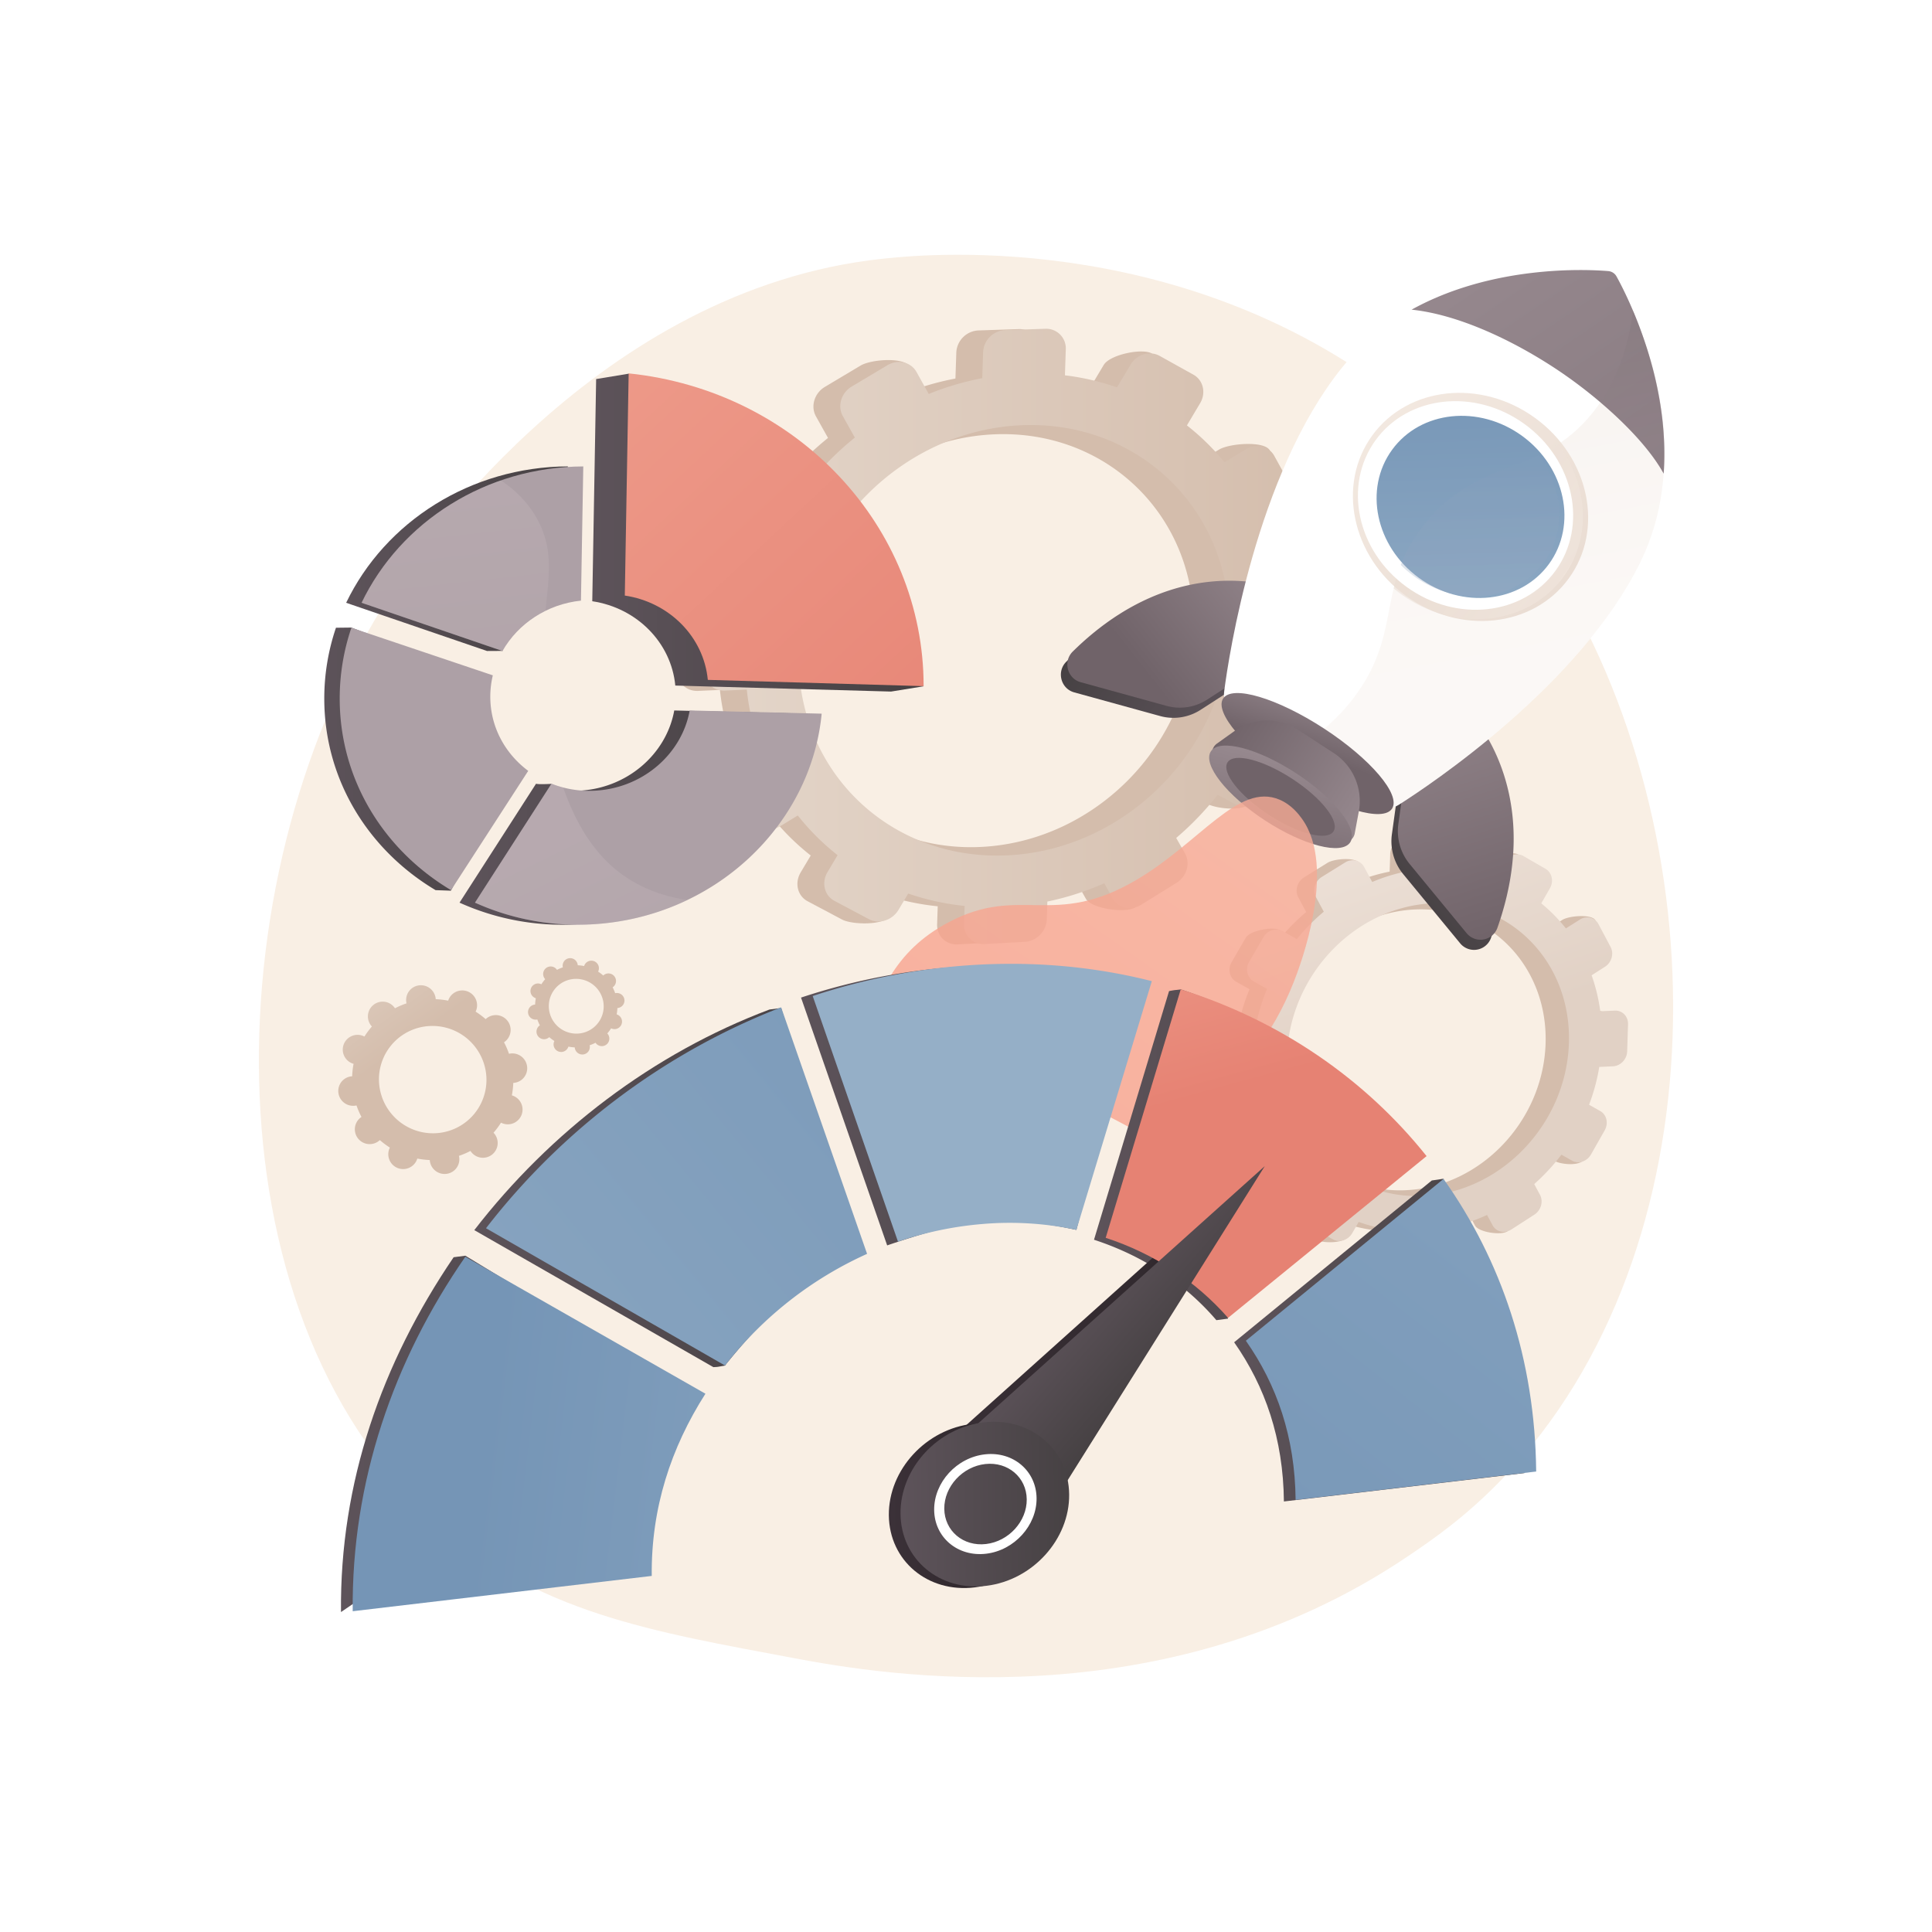 <svg xmlns="http://www.w3.org/2000/svg" xmlns:xlink="http://www.w3.org/1999/xlink" viewBox="0 0 2500 2500"><defs><style>.cls-1{isolation:isolate;}.cls-2{fill:#fff;}.cls-3{fill:#f9efe4;}.cls-4{fill:url(#linear-gradient);}.cls-5{fill:url(#linear-gradient-2);}.cls-6{fill:url(#linear-gradient-3);}.cls-7{fill:url(#linear-gradient-4);}.cls-8{fill:url(#linear-gradient-5);}.cls-9{fill:url(#linear-gradient-6);}.cls-10{fill:url(#linear-gradient-7);}.cls-11{fill:url(#linear-gradient-8);}.cls-12{opacity:0.3;}.cls-12,.cls-15,.cls-17,.cls-50{mix-blend-mode:multiply;}.cls-13{fill:url(#linear-gradient-9);}.cls-14{fill:url(#linear-gradient-10);}.cls-15,.cls-50{opacity:0.25;}.cls-15{fill:url(#linear-gradient-11);}.cls-16{fill:url(#linear-gradient-12);}.cls-17{opacity:0.5;fill:url(#linear-gradient-13);}.cls-18{fill:url(#linear-gradient-14);}.cls-19{fill:url(#linear-gradient-15);}.cls-20{fill:url(#linear-gradient-16);}.cls-21{fill:url(#linear-gradient-17);}.cls-22{fill:url(#linear-gradient-18);}.cls-23{fill:url(#linear-gradient-19);}.cls-24{opacity:0.8;fill:url(#linear-gradient-20);}.cls-25{fill:url(#linear-gradient-21);}.cls-26{fill:url(#linear-gradient-22);}.cls-27{fill:url(#linear-gradient-23);}.cls-28{fill:url(#linear-gradient-24);}.cls-29{fill:url(#linear-gradient-25);}.cls-30{fill:url(#linear-gradient-26);}.cls-31{fill:url(#linear-gradient-27);}.cls-32{fill:url(#linear-gradient-28);}.cls-33{fill:url(#linear-gradient-29);}.cls-34{fill:url(#linear-gradient-30);}.cls-35{fill:url(#linear-gradient-31);}.cls-36{fill:url(#linear-gradient-32);}.cls-37{fill:url(#linear-gradient-33);}.cls-38{fill:url(#linear-gradient-34);}.cls-39{fill:url(#linear-gradient-35);}.cls-40{fill:url(#linear-gradient-36);}.cls-41{fill:url(#linear-gradient-37);}.cls-42{fill:url(#linear-gradient-38);}.cls-43{fill:url(#linear-gradient-39);}.cls-44{fill:url(#linear-gradient-40);}.cls-45{fill:url(#linear-gradient-41);}.cls-46{fill:url(#linear-gradient-42);}.cls-47{fill:url(#linear-gradient-43);}.cls-48{fill:url(#linear-gradient-44);}.cls-49{fill:url(#linear-gradient-45);}.cls-51{fill:url(#linear-gradient-46);}.cls-52{fill:url(#linear-gradient-47);}</style><linearGradient id="linear-gradient" x1="1274.37" y1="332.55" x2="1274.37" y2="411.5" gradientUnits="userSpaceOnUse"><stop offset="0" stop-color="#e4d6ca"/><stop offset="1" stop-color="#d4bdac"/></linearGradient><linearGradient id="linear-gradient-2" x1="910.88" y1="823.55" x2="1707.38" y2="823.55" xlink:href="#linear-gradient"/><linearGradient id="linear-gradient-3" x1="1823.14" y1="867.24" x2="1823.14" y2="1122.02" xlink:href="#linear-gradient"/><linearGradient id="linear-gradient-4" x1="1703.01" y1="947.17" x2="1846.31" y2="1355.6" gradientUnits="userSpaceOnUse"><stop offset="0" stop-color="#f3e9e1"/><stop offset="1" stop-color="#e1d1c5"/></linearGradient><linearGradient id="linear-gradient-5" x1="1503.76" y1="1430.63" x2="1316.45" y2="1556.29" gradientTransform="translate(339.07 -260.48) rotate(-5.68)" gradientUnits="userSpaceOnUse"><stop offset="0" stop-color="#5d535a"/><stop offset="1" stop-color="#464143"/></linearGradient><linearGradient id="linear-gradient-6" x1="-615.2" y1="863.44" x2="-395.35" y2="863.44" gradientTransform="matrix(-0.84, -0.54, -0.54, 0.84, 1563.6, -162.61)" xlink:href="#linear-gradient-5"/><linearGradient id="linear-gradient-7" x1="1366" y1="1281.8" x2="1439.72" y2="1628.99" gradientTransform="translate(339.07 -260.48) rotate(-5.68)" gradientUnits="userSpaceOnUse"><stop offset="0" stop-color="#96888e"/><stop offset="1" stop-color="#706369"/></linearGradient><linearGradient id="linear-gradient-8" x1="1214.78" y1="1119.94" x2="1026.23" y2="1240.14" xlink:href="#linear-gradient-7"/><linearGradient id="linear-gradient-9" x1="-889.36" y1="666.7" x2="-413.33" y2="165.7" gradientTransform="matrix(-0.84, -0.54, -0.54, 0.84, 1563.6, -162.61)" xlink:href="#linear-gradient-4"/><linearGradient id="linear-gradient-10" x1="1512.63" y1="730.2" x2="2056.33" y2="1727.76" xlink:href="#linear-gradient-7"/><linearGradient id="linear-gradient-11" x1="-861.85" y1="314.9" x2="-683.79" y2="127.5" gradientTransform="matrix(-0.84, -0.54, -0.54, 0.84, 1563.6, -162.61)" xlink:href="#linear-gradient-7"/><linearGradient id="linear-gradient-12" x1="1339.26" y1="922.36" x2="1774.03" y2="1435.75" gradientTransform="translate(1723.43 -1143.64) rotate(48.41)" xlink:href="#linear-gradient-4"/><linearGradient id="linear-gradient-13" x1="-878.08" y1="512.59" x2="-565.02" y2="512.59" gradientTransform="matrix(-0.84, -0.54, -0.54, 0.84, 1563.6, -162.61)" xlink:href="#linear-gradient-4"/><linearGradient id="linear-gradient-14" x1="-859.04" y1="708.37" x2="-623.44" y2="364.56" gradientTransform="matrix(-0.06, -1, -1, 0.06, 2362.45, -94.5)" gradientUnits="userSpaceOnUse"><stop offset="0" stop-color="#95afc7"/><stop offset="1" stop-color="#7595b6"/></linearGradient><linearGradient id="linear-gradient-15" x1="1259.9" y1="1284.43" x2="1224.06" y2="1363.28" gradientTransform="translate(1988.24 -833.04) rotate(51.23)" xlink:href="#linear-gradient-7"/><linearGradient id="linear-gradient-16" x1="-831.14" y1="915.29" x2="-616.11" y2="915.29" gradientTransform="matrix(-0.84, -0.54, -0.54, 0.84, 1563.6, -162.61)" xlink:href="#linear-gradient-7"/><linearGradient id="linear-gradient-17" x1="-709.21" y1="910.46" x2="-762.7" y2="1071.42" gradientTransform="matrix(-0.01, -1, -1, 0.01, 2605.7, 300.66)" xlink:href="#linear-gradient-7"/><linearGradient id="linear-gradient-18" x1="1142" y1="1478.12" x2="1146.76" y2="1470.98" gradientTransform="matrix(0.63, 0.78, -0.78, 0.63, 2018.63, -778.42)" xlink:href="#linear-gradient-7"/><linearGradient id="linear-gradient-19" x1="-873.5" y1="698.48" x2="-637.87" y2="354.62" gradientTransform="matrix(-0.84, -0.54, -0.54, 0.84, 1563.6, -162.61)" gradientUnits="userSpaceOnUse"><stop offset="0" stop-color="#a6b2c7"/><stop offset="1" stop-color="#7595b6"/></linearGradient><linearGradient id="linear-gradient-20" x1="1809.67" y1="716.98" x2="1195.58" y2="1582.57" gradientUnits="userSpaceOnUse"><stop offset="0" stop-color="#f6af9a"/><stop offset="1" stop-color="#f89f8a"/></linearGradient><linearGradient id="linear-gradient-21" x1="755.34" y1="1108.54" x2="751.75" y2="1180.32" xlink:href="#linear-gradient"/><linearGradient id="linear-gradient-22" x1="415.98" y1="1197.3" x2="526.73" y2="1350.92" xlink:href="#linear-gradient"/><linearGradient id="linear-gradient-23" x1="441.2" y1="1855.45" x2="897.67" y2="1855.45" gradientTransform="matrix(1, 0, 0, 1, 0, 0)" xlink:href="#linear-gradient-5"/><linearGradient id="linear-gradient-24" x1="613.73" y1="1536.67" x2="1106.86" y2="1536.67" gradientTransform="matrix(1, 0, 0, 1, 0, 0)" xlink:href="#linear-gradient-5"/><linearGradient id="linear-gradient-25" x1="1036.52" y1="1430.37" x2="1475.31" y2="1430.37" gradientTransform="matrix(1, 0, 0, 1, 0, 0)" xlink:href="#linear-gradient-5"/><linearGradient id="linear-gradient-26" x1="1415.64" y1="1494.33" x2="1830.88" y2="1494.33" gradientTransform="matrix(1, 0, 0, 1, 0, 0)" xlink:href="#linear-gradient-5"/><linearGradient id="linear-gradient-27" x1="1596.98" y1="1734.19" x2="1972.65" y2="1734.19" gradientTransform="matrix(1, 0, 0, 1, 0, 0)" xlink:href="#linear-gradient-5"/><linearGradient id="linear-gradient-28" x1="6764.85" y1="-1886.46" x2="6924.54" y2="-1886.46" gradientTransform="matrix(0.77, 0.56, -1.01, 1.16, -5735.99, 68.27)" gradientUnits="userSpaceOnUse"><stop offset="0" stop-color="#3b3138"/><stop offset="1" stop-color="#241f21"/></linearGradient><linearGradient id="linear-gradient-29" x1="1160.95" y1="1926.61" x2="1371.52" y2="1926.61" gradientTransform="matrix(1.04, -0.12, 0.01, 0.96, -73.32, 245.5)" xlink:href="#linear-gradient-28"/><linearGradient id="linear-gradient-30" x1="1202.93" y1="1926.61" x2="1330.88" y2="1926.61" gradientTransform="matrix(1.04, -0.12, 0.01, 0.96, -73.32, 245.5)" xlink:href="#linear-gradient-28"/><linearGradient id="linear-gradient-31" x1="1651.24" y1="1989.1" x2="624.32" y2="1866.91" gradientTransform="matrix(1, 0, 0, 1, 0, 0)" xlink:href="#linear-gradient-14"/><linearGradient id="linear-gradient-32" x1="8.62" y1="2117.98" x2="1568.75" y2="1049.78" gradientTransform="matrix(1.04, -0.12, 0.01, 0.96, -73.32, 245.5)" xlink:href="#linear-gradient-14"/><linearGradient id="linear-gradient-33" x1="1264.35" y1="1564.33" x2="1133.71" y2="3670.8" gradientTransform="matrix(1.04, -0.12, 0.01, 0.96, -73.32, 245.5)" xlink:href="#linear-gradient-14"/><linearGradient id="linear-gradient-34" x1="1513.58" y1="1091.15" x2="1599.66" y2="1406.79" gradientUnits="userSpaceOnUse"><stop offset="0" stop-color="#ef9f8e"/><stop offset="1" stop-color="#e68273"/></linearGradient><linearGradient id="linear-gradient-35" x1="2910.7" y1="715.77" x2="1427.57" y2="2227.14" gradientTransform="matrix(1.04, -0.12, 0.01, 0.96, -73.32, 245.5)" xlink:href="#linear-gradient-14"/><linearGradient id="linear-gradient-36" x1="6775.49" y1="-1893.35" x2="6935.17" y2="-1893.35" gradientTransform="matrix(0.77, 0.56, -1.01, 1.16, -5735.99, 68.27)" xlink:href="#linear-gradient-5"/><linearGradient id="linear-gradient-37" x1="1175.58" y1="1926.37" x2="1386.15" y2="1926.37" gradientTransform="matrix(1.04, -0.12, 0.01, 0.96, -73.32, 245.5)" xlink:href="#linear-gradient-5"/><linearGradient id="linear-gradient-38" x1="447.92" y1="722.96" x2="734.82" y2="722.96" gradientTransform="matrix(1, 0, 0, 1, 0, 0)" xlink:href="#linear-gradient-5"/><linearGradient id="linear-gradient-39" x1="594.64" y1="1057.93" x2="1043.24" y2="1057.93" gradientTransform="matrix(1, 0, 0, 1, 0, 0)" xlink:href="#linear-gradient-5"/><linearGradient id="linear-gradient-40" x1="419.61" y1="982.29" x2="663.55" y2="982.29" gradientTransform="matrix(1, 0, 0, 1, 0, 0)" xlink:href="#linear-gradient-5"/><linearGradient id="linear-gradient-41" x1="766.39" y1="689.17" x2="1195.16" y2="689.17" gradientTransform="matrix(1, 0, 0, 1, 0, 0)" xlink:href="#linear-gradient-5"/><linearGradient id="linear-gradient-42" x1="663.69" y1="369.28" x2="645.76" y2="505.55" gradientUnits="userSpaceOnUse"><stop offset="0" stop-color="#d3c5cb"/><stop offset="1" stop-color="#ada0a6"/></linearGradient><linearGradient id="linear-gradient-43" x1="923.35" y1="404.71" x2="905.44" y2="540.83" xlink:href="#linear-gradient-42"/><linearGradient id="linear-gradient-44" x1="637.41" y1="364.88" x2="619.46" y2="501.33" xlink:href="#linear-gradient-42"/><linearGradient id="linear-gradient-45" x1="630.54" y1="353.61" x2="1312.01" y2="1085.04" xlink:href="#linear-gradient-34"/><linearGradient id="linear-gradient-46" x1="711.39" y1="1084.4" x2="949.97" y2="1566.28" xlink:href="#linear-gradient-42"/><linearGradient id="linear-gradient-47" x1="570.04" y1="580.47" x2="631.91" y2="1139.78" xlink:href="#linear-gradient-42"/></defs><title>Wavy-C_Tech-01_Single-06</title><g class="cls-1"><g id="Background"><rect class="cls-2" width="2500" height="2500"/><g id="Startup_accelerator" data-name="Startup accelerator"><path class="cls-3" d="M1944.82,1912.71c-47.63,49.7-90.25,78.92-122.88,101-318.25,215.11-682,153.11-794.53,131.92-181.47-34.19-334.65-58.31-466.26-178.68-299.06-273.52-284.52-844.11-56-1197.56,27.1-41.91,255.27-384.3,619.86-432.55,8.91-1.18,15.57-1.85,21.39-2.47,56.4-6.05,405.91-38,690.89,203.75,40.79,34.6,106.44,97,167.32,192.18C2227.21,1078.3,2227.92,1617.31,1944.82,1912.71Z"/><path class="cls-4" d="M877.89,815.06l-1.76,52.4c-.52,15.37,11.67,27.27,27.2,26.57l28.23-1.28a325,325,0,0,0,16,71.48l-23.84,14.48c-13.7,8.32-18.88,25.54-11.56,38.47l24.91,44c7.3,12.91,42.55,20.58,56.21,12.25l4.3-17.75a309,309,0,0,0,51.51,51.35l-13,21.84c-8.16,13.66-4.15,30.37,8.94,37.32l44.56,23.67c13,6.93,55.42,8,63.54-5.63l-12.72-27.5a325.58,325.58,0,0,0,73,16l-.78,23.21c-.51,15.24,11.45,26.91,26.71,26.09l51.91-2.82c15.21-.82,27.93-13.8,28.45-29l.77-23.15a365.59,365.59,0,0,0,73.64-23.66l11,19.61c7.12,12.72,50.81,19.27,64.14,11l18.24-31.08c13.28-8.24,18.31-25.21,11.23-37.92l-11.34-20.34a390,390,0,0,0,53.75-55.94l21.06,11.42c12.73,6.9,50.42,10.42,58.34-3l6-54.58c7.91-13.41,4-29.88-8.65-36.8l-22.14-12.07a363.42,363.42,0,0,0,20.14-71.88l27.18-1.23c14.93-.67,27.43-13.42,27.93-28.47l1.73-51.31c.51-15.06-11.17-26.75-26.1-26.12L1617.72,756a322.89,322.89,0,0,0-17.08-68.37L1627,671.54c13.2-8.06,18.19-24.92,11.16-37.67l5-51c-7-12.78-52.46-9.17-65.69-1.13l-27.72,16.83a308.83,308.83,0,0,0-48.64-47.66l17.07-28.67c8-13.36,4.06-29.94-8.71-37.05l-19-27.82c-12.8-7.12-54.27,1.51-62.27,14.89l-17.55,29.38a324,324,0,0,0-67.38-15.55l1.14-33.64a25.39,25.39,0,0,0-26.58-26.59L1266,427.59a30,30,0,0,0-28.54,28.5l-1.13,33.73a364,364,0,0,0-69.23,20.43l10.31-35.59c-7.22-13-50.2-9.74-63.76-1.64l-46.28,27.63c-13.6,8.12-18.74,25.23-11.48,38.21l15.56,27.82a390,390,0,0,0-53.3,52.1l1.17-17.82c-13.13-7.17-59.07.87-67.26,14.45l-28,46.33c-8.2,13.61-4.17,30.43,9,37.58l26.25,14.22a364.92,364.92,0,0,0-22.47,71.23L907,786C891.43,786.69,878.41,799.68,877.89,815.06ZM1010,840.73c5-148.26,129.66-273.07,277.65-278.75,147.09-5.63,261.68,108.69,256.74,255.32s-127.56,271.35-274.7,278.61C1121.69,1103.21,1005.05,989,1010,840.73Z"/><path class="cls-5" d="M912.66,814.61,910.9,867c-.52,15.38,11.66,27.27,27.2,26.57l28.23-1.27a324.54,324.54,0,0,0,15.95,71.48l-23.85,14.48c-13.69,8.31-18.87,25.54-11.56,38.47l24.91,44c7.3,12.9,24.3,16.6,38,8.26l22.56-13.77a308.89,308.89,0,0,0,51.5,51.35l-13,21.85c-8.15,13.65-4.15,30.36,9,37.32l44.55,23.66c13.06,6.93,30.21,1.5,38.33-12.14l12.5-21a325,325,0,0,0,73,16l-.78,23.22c-.51,15.23,11.45,26.91,26.71,26.08l51.91-2.81c15.2-.82,27.93-13.8,28.44-29l.78-23.14a365.53,365.53,0,0,0,73.63-23.67l11,19.61c7.12,12.73,23.69,16.33,37,8.06l45.35-28.13c13.29-8.25,18.31-25.22,11.23-37.92L1522,1084.3a390.42,390.42,0,0,0,53.74-55.93l21.07,11.41c12.72,6.9,29.46,1.6,37.38-11.84l27-45.74c7.9-13.41,4-29.88-8.66-36.8l-22.13-12.08a362.34,362.34,0,0,0,20.13-71.88l27.19-1.22c14.92-.68,27.43-13.42,27.93-28.48l1.73-51.31c.5-15-11.17-26.74-26.1-26.11l-28.78,1.21a322.8,322.8,0,0,0-17.08-68.36l26.34-16.08c13.19-8.05,18.19-24.91,11.16-37.67l-24-43.52c-7-12.78-23.47-16.63-36.7-8.6l-27.72,16.83a309.71,309.71,0,0,0-48.64-47.66l17.07-28.67c8-13.36,4.06-29.94-8.71-37l-43.59-24.26c-12.81-7.12-29.68-2.06-37.67,11.33l-17.55,29.38A324.63,324.63,0,0,0,1378,485.65l1.13-33.63a25.38,25.38,0,0,0-26.57-26.59l-51.88,1.72a29.94,29.94,0,0,0-28.54,28.5l-1.13,33.73a364,364,0,0,0-69.23,20.42L1186,481.39c-7.23-13-24.06-16.91-37.62-8.82l-46.28,27.64c-13.6,8.12-18.75,25.23-11.49,38.21l15.56,27.82a389.32,389.32,0,0,0-53.29,52.1l-27.47-15c-13.14-7.17-30.43-2-38.62,11.61L958.83,661.3c-8.2,13.61-4.17,30.43,9,37.57l26.26,14.23a364.15,364.15,0,0,0-22.47,71.22l-29.89,1.27C926.2,786.24,913.18,799.24,912.66,814.61Zm120.81,26.17c5.2-154.55,135.16-284.65,289.43-290.57,153.33-5.88,272.78,113.29,267.64,266.15s-133,282.86-286.36,290.42C1149.85,1114.4,1028.27,995.32,1033.47,840.78Z"/><path class="cls-6" d="M1563.52,1349l-1.16,35.65c-.33,10.46,7.64,18.55,17.82,18.07l18.48-.87a228.66,228.66,0,0,0,10.45,48.64l-15.62,9.85c-9,5.65-12.36,17.37-7.57,26.17l16.31,30c4.78,8.78,27.87,14,36.81,8.33l2.82-12.08a206.33,206.33,0,0,0,33.73,34.94l-8.55,14.86c-5.34,9.29-2.72,20.66,5.86,25.39l29.17,16.1c8.55,4.71,36.29,5.45,41.61-3.83l-8.33-18.71a206.08,206.08,0,0,0,47.8,10.92l-.51,15.79c-.34,10.37,7.5,18.31,17.49,17.75l34-1.91c10-.56,18.29-9.4,18.63-19.73l.51-15.75a233.24,233.24,0,0,0,48.21-16.1l7.18,13.34c4.66,8.66,33.27,13.11,42,7.49l11.94-21.15c8.7-5.6,12-17.15,7.36-25.79l-7.43-13.84a260.93,260.93,0,0,0,35.2-38.06l13.79,7.77c8.33,4.69,33,7.09,38.2-2.05l3.95-37.13c5.18-9.12,2.64-20.33-5.67-25l-14.49-8.21a254.69,254.69,0,0,0,13.18-48.9l17.8-.84c9.78-.46,18-9.13,18.3-19.37l1.13-34.91c.33-10.24-7.32-18.19-17.09-17.76l-18.85.82a226.47,226.47,0,0,0-11.19-46.51l17.25-10.94c8.64-5.48,11.91-16.94,7.31-25.62l3.28-34.69c-4.61-8.7-34.35-6.24-43-.77l-18.16,11.45a206.16,206.16,0,0,0-31.85-32.43l11.18-19.5c5.21-9.09,2.66-20.37-5.7-25.21l-12.43-18.92c-8.39-4.85-35.55,1-40.78,10.13l-11.49,20a205.81,205.81,0,0,0-44.12-10.59l.74-22.88c.33-10.33-7.45-18.43-17.4-18.09l-34,1.17c-10,.35-18.36,9-18.69,19.39l-.75,23a230.93,230.93,0,0,0-45.32,13.89l6.75-24.21c-4.73-8.81-32.88-6.62-41.76-1.12l-30.3,18.81c-8.91,5.52-12.28,17.16-7.52,26l10.19,18.93a259.83,259.83,0,0,0-34.9,35.44l.77-12.12c-8.61-4.88-38.68.59-44,9.83l-18.3,31.52c-5.37,9.26-2.73,20.7,5.9,25.56l17.19,9.68a255.45,255.45,0,0,0-14.72,48.46l-19.57.86C1572.38,1329.68,1563.86,1338.52,1563.52,1349Zm86.53,17.46c3.27-100.87,84.9-185.78,181.81-189.64,96.32-3.83,171.35,73.94,168.12,173.7s-83.53,184.61-179.88,189.55C1723.16,1545,1646.78,1467.3,1650.05,1366.44Z"/><path class="cls-7" d="M1586.29,1348.67l-1.16,35.65c-.34,10.46,7.64,18.55,17.81,18.08l18.49-.87a228,228,0,0,0,10.44,48.63l-15.61,9.85c-9,5.66-12.36,17.38-7.57,26.17l16.31,30c4.78,8.78,15.91,11.29,24.85,5.62l14.77-9.37a206.67,206.67,0,0,0,33.73,34.93l-8.54,14.87c-5.34,9.29-2.72,20.65,5.85,25.39l29.18,16.1c8.55,4.71,19.78,1,25.09-8.26l8.19-14.28a206.08,206.08,0,0,0,47.8,10.92l-.51,15.79c-.34,10.37,7.49,18.31,17.48,17.75l34-1.92c9.95-.56,18.29-9.39,18.62-19.72l.51-15.75a233.32,233.32,0,0,0,48.22-16.1l7.18,13.34c4.66,8.66,15.51,11.11,24.24,5.49l29.7-19.15c8.7-5.61,12-17.15,7.35-25.8l-7.42-13.84a261.35,261.35,0,0,0,35.19-38.05l13.79,7.77c8.34,4.69,19.3,1.08,24.48-8.06l17.67-31.12c5.18-9.13,2.65-20.33-5.66-25l-14.5-8.21a253.88,253.88,0,0,0,13.19-48.91l17.8-.83c9.77-.46,18-9.13,18.29-19.37l1.13-34.91c.33-10.24-7.31-18.2-17.09-17.77l-18.84.83a227.12,227.12,0,0,0-11.19-46.51L2076.8,1251c8.64-5.48,11.91-17,7.31-25.63l-15.71-29.6c-4.61-8.7-15.36-11.32-24-5.86l-18.15,11.45a206.53,206.53,0,0,0-31.85-32.42l11.18-19.51c5.21-9.08,2.66-20.37-5.7-25.2l-28.55-16.5c-8.38-4.85-19.43-1.4-24.66,7.7l-11.5,20a206.25,206.25,0,0,0-44.12-10.58l.74-22.88c.34-10.34-7.45-18.44-17.4-18.09l-34,1.17c-10,.34-18.35,9-18.69,19.39l-.74,22.94a231.94,231.94,0,0,0-45.33,13.9L1765.26,1122c-4.73-8.82-15.75-11.51-24.63-6l-30.31,18.8c-8.9,5.53-12.27,17.17-7.52,26l10.19,18.92a261.06,261.06,0,0,0-34.9,35.45l-18-10.19c-8.6-4.88-19.93-1.34-25.29,7.9l-18.3,31.52c-5.38,9.26-2.74,20.7,5.89,25.56l17.19,9.68a255.93,255.93,0,0,0-14.71,48.46l-19.57.86C1595.15,1329.37,1586.62,1338.21,1586.29,1348.67Zm79.1,17.8c3.41-105.14,88.51-193.65,189.53-197.68,100.4-4,178.62,77.08,175.25,181.07s-87.07,192.44-187.51,197.59C1741.6,1552.63,1662,1471.62,1665.39,1366.47Z"/><path class="cls-8" d="M1887,928s107.5,100.33,42.4,285.46a23.26,23.26,0,0,1-40,7.14l-73.73-89.58a66.88,66.88,0,0,1-14.54-51.63l13.14-95.05Z"/><path class="cls-9" d="M1653.94,776.5s-134.84-57.25-274.08,79.66c-13,12.75-7.24,35,10.2,39.78l111.14,30.62a64.81,64.81,0,0,0,52.43-8.08l79.93-51.62Z"/><path class="cls-10" d="M1895.35,914.87s107.49,100.33,42.39,285.46a23.25,23.25,0,0,1-40,7.14L1824,1117.89a66.88,66.88,0,0,1-14.54-51.63l13.14-95Z"/><path class="cls-11" d="M1662.3,763.33S1527.46,706.08,1388.22,843c-13,12.75-7.25,35,10.2,39.77l111.14,30.63a64.81,64.81,0,0,0,52.43-8.08l79.93-51.62Z"/><path class="cls-2" d="M1736.16,476.17c122.14-152.39,351.88-124.88,352-124.61.3,0,120.53,200.11,34.42,375.9-78.1,159.46-273.8,289.25-311.49,313.21-4.06,2.58-10.69,6.22-13.63,2.39-57.06-74.47-128-118-209.94-136.45-4.54-1-3.89-8.53-3.28-13.19C1590,849.37,1625.19,614.62,1736.16,476.17Z"/><g class="cls-12"><path class="cls-13" d="M1844.19,677.19c68.4-84.63,142.73-60.21,209.52-134.68,24.38-27.2,49.79-69.84,59.54-140.09,29.89,70.68,68.82,203.65,9.36,325-78.1,159.46-273.8,289.25-311.49,313.21-4.06,2.58-10.69,6.22-13.63,2.39-28.82-37.62-61.21-67.34-96.75-89.93,26.87-20,45.5-41.3,58.86-61.17C1813.48,811.81,1781.86,754.31,1844.19,677.19Z"/></g><path class="cls-14" d="M2009.84,475c-56.39-36.67-124.49-68.16-183.25-74.3,104.18-57.64,224.65-52.4,254.59-49.9a13.39,13.39,0,0,1,10.57,6.88c14.7,26.52,69.49,135.26,61,255.13C2127.43,566.61,2066.23,511.7,2009.84,475Z"/><path class="cls-15" d="M2113.25,402.42l.42,1,.72,1.71c.23.57.47,1.14.71,1.72l.68,1.65.75,1.86c.22.53.43,1.06.65,1.6s.53,1.32.79,2c.21.51.41,1,.62,1.56.27.69.55,1.4.82,2.11.2.5.39,1,.59,1.51.28.74.57,1.49.86,2.24.18.49.36,1,.55,1.46.29.78.59,1.57.88,2.36l.54,1.44q.45,1.22.9,2.46c.17.46.34.93.5,1.4l.93,2.58.48,1.36c.31.89.63,1.79.94,2.69.15.44.3.88.46,1.33l.95,2.8c.14.42.29.85.43,1.28l1,2.91.42,1.26c.32,1,.64,2,1,3l.39,1.23c.32,1,.65,2.05,1,3.09.12.4.25.8.37,1.21.33,1.06.65,2.12,1,3.19.12.39.23.78.35,1.17.33,1.09.65,2.19,1,3.29l.33,1.14c.33,1.12.65,2.24,1,3.38.1.37.2.74.31,1.11l1,3.48c.09.35.19.7.28,1.06.33,1.19.64,2.38,1,3.58.09.34.18.68.26,1,.32,1.22.64,2.45.95,3.68.08.33.16.67.25,1,.31,1.24.61,2.49.92,3.75.08.32.15.65.23,1,.31,1.27.61,2.55.91,3.83l.21.94c.3,1.3.59,2.61.88,3.93.07.3.14.6.2.91.29,1.33.58,2.66.86,4l.18.86c.28,1.36.56,2.73.83,4.1.06.28.11.55.17.83.27,1.39.54,2.79.8,4.19l.15.78c.26,1.42.52,2.85.77,4.28,0,.24.09.49.13.74.25,1.45.5,2.9.74,4.36,0,.24.08.47.11.7.24,1.48.48,3,.71,4.45l.09.67c.23,1.5.45,3,.67,4.52,0,.21.05.41.08.61.21,1.54.42,3.08.62,4.63,0,.18,0,.36.07.54.2,1.57.39,3.15.57,4.73l.06.49c.18,1.6.36,3.21.52,4.82,0,.14,0,.27,0,.41.17,1.64.33,3.28.48,4.94l0,.32c.15,1.68.29,3.37.42,5.05,0,.08,0,.16,0,.24.13,1.72.26,3.45.37,5.18v.12a371.83,371.83,0,0,1-.11,49.61c-16.2-29.54-47.05-62.63-81.93-92.24C2089.17,493.73,2105.79,456.16,2113.25,402.42Z"/><ellipse class="cls-16" cx="1896.31" cy="653.94" rx="141.94" ry="156.9" transform="matrix(0.59, -0.81, 0.81, 0.59, 254.34, 1806.14)"/><path class="cls-17" d="M1844.19,677.19c55.82-69.06,115.58-65.52,172-102.34,36.9,49.13,43.57,114.3,11.65,164.6-42,66.22-135,81.61-207.57,34.38a175,175,0,0,1-16.85-12.45C1809.76,734.63,1819.76,707.42,1844.19,677.19Z"/><ellipse class="cls-2" cx="1896.31" cy="653.94" rx="130.1" ry="143.82" transform="translate(254.33 1806.13) rotate(-54.08)"/><ellipse class="cls-18" cx="1896.31" cy="653.94" rx="113.33" ry="125.28" transform="matrix(0.59, -0.81, 0.81, 0.59, 254.33, 1806.12)"/><ellipse class="cls-19" cx="1691.97" cy="975" rx="38.74" ry="130.46" transform="translate(-48.74 1860.05) rotate(-56.9)"/><path class="cls-20" d="M1679.1,944,1726,974.53a74.21,74.21,0,0,1,32.25,75.72l-5.2,28a14.57,14.57,0,0,1-22.26,9.72L1575.18,986.77a14.89,14.89,0,0,1-.53-24.53l23-16.44A72.19,72.19,0,0,1,1679.1,944Z"/><ellipse class="cls-21" cx="1656.99" cy="1031.04" rx="36.56" ry="107.66" transform="translate(-111.88 1855.52) rotate(-56.88)"/><ellipse class="cls-22" cx="1656.99" cy="1031.04" rx="27.78" ry="81.82" transform="translate(-111.88 1855.52) rotate(-56.88)"/><g class="cls-12"><path class="cls-23" d="M1844.19,677.19c47.47-58.74,97.8-65,146.48-88.15,30.64,39.41,36.51,92.41,10.64,133.18-33.55,52.87-107.75,65.16-165.74,27.45A138.56,138.56,0,0,1,1812.64,731C1819.27,713.84,1828.9,696.11,1844.19,677.19Z"/></g><path class="cls-24" d="M1482.17,1470.61l29.09,22.75c16.68-71.12,107.34-82,162.87-222.67,8.53-21.61,56.38-148,10.44-211.43-3.76-5.2-13.07-17.75-28.77-24.46-53.37-22.81-102.68,55.19-185.29,103.78-108,63.53-149.69,5.28-243.34,55-71.38,37.89-89.5,93.13-117.2,162.06Q1308.12,1368.43,1482.17,1470.61Z"/><path class="cls-25" d="M728.34,1251.75a52.57,52.57,0,0,0-7.62,3.25,8,8,0,0,0-.47-.67,9.75,9.75,0,1,0-15.32,12.07c.17.22.36.42.55.63a54.23,54.23,0,0,0-4.94,6.62l-.76-.35a9.75,9.75,0,1,0-7.18,18.13c.25.1.51.19.77.27a53.16,53.16,0,0,0-.93,8.22c-.28,0-.55,0-.83.07a9.73,9.73,0,0,0-8.24,11.06,9.85,9.85,0,0,0,11.12,8.28c.27,0,.54-.1.81-.16a53.75,53.75,0,0,0,3.29,7.61c-.22.15-.45.31-.67.48a9.79,9.79,0,0,0,12.17,15.35,8.27,8.27,0,0,0,.63-.55,53.79,53.79,0,0,0,6.66,5,7.43,7.43,0,0,0-.35.76,9.79,9.79,0,0,0,18.19,7.26,7,7,0,0,0,.27-.77,52.24,52.24,0,0,0,8.24,1,7.77,7.77,0,0,0,.08.83,9.84,9.84,0,0,0,11.11,8.28,9.73,9.73,0,0,0,8.24-11.06,7.78,7.78,0,0,0-.17-.81,52.57,52.57,0,0,0,7.62-3.25c.15.23.3.45.47.67a9.75,9.75,0,1,0,15.32-12.07,8.27,8.27,0,0,0-.55-.63,55,55,0,0,0,4.94-6.62l.76.35a9.75,9.75,0,1,0,7.18-18.13,7,7,0,0,0-.77-.27,53.16,53.16,0,0,0,.93-8.22c.28,0,.55,0,.83-.08a9.71,9.71,0,0,0,8.24-11,9.84,9.84,0,0,0-11.12-8.28c-.27,0-.54.1-.81.16a53.87,53.87,0,0,0-3.29-7.62c.22-.15.45-.3.67-.47a9.79,9.79,0,0,0-12.17-15.35,8.27,8.27,0,0,0-.63.55,52.88,52.88,0,0,0-6.66-5,6.41,6.41,0,0,0,.35-.75,9.79,9.79,0,0,0-18.19-7.27,8,8,0,0,0-.27.78,52.25,52.25,0,0,0-8.24-1,7.58,7.58,0,0,0-.08-.82,9.83,9.83,0,0,0-11.11-8.28,9.72,9.72,0,0,0-8.24,11A7.45,7.45,0,0,0,728.34,1251.75ZM740.45,1267a35.7,35.7,0,0,1,40.34,30,35.27,35.27,0,0,1-29.91,40.14,35.7,35.7,0,0,1-40.34-30.06A35.26,35.26,0,0,1,740.45,1267Z"/><path class="cls-26" d="M526,1298.35a104.4,104.4,0,0,0-14.91,6.36c-.3-.44-.6-.88-.93-1.31a19.1,19.1,0,1,0-30,23.65c.34.43.71.84,1.08,1.23a103.63,103.63,0,0,0-9.67,13c-.49-.25-1-.48-1.49-.69A19.1,19.1,0,1,0,456,1376.09c.51.2,1,.36,1.53.52a102.26,102.26,0,0,0-1.84,16.1c-.54,0-1.08.07-1.62.15a19,19,0,0,0-16.13,21.66,19.26,19.26,0,0,0,21.76,16.21c.55-.08,1.07-.19,1.6-.31a103.78,103.78,0,0,0,6.45,14.92,14.81,14.81,0,0,0-1.31.93,19.18,19.18,0,0,0,23.83,30.07c.43-.34.83-.7,1.23-1.07a105.55,105.55,0,0,0,13,9.71c-.24.49-.47,1-.68,1.49a19.19,19.19,0,0,0,35.65,14.23c.19-.51.35-1,.51-1.52a103.87,103.87,0,0,0,16.14,1.91c0,.54.08,1.07.16,1.62a19.26,19.26,0,0,0,21.77,16.21,19,19,0,0,0,16.13-21.65c-.08-.54-.19-1.07-.32-1.59a102.37,102.37,0,0,0,14.91-6.37c.3.44.6.89.94,1.31a19.1,19.1,0,1,0,30-23.64c-.35-.44-.71-.84-1.09-1.24a103.52,103.52,0,0,0,9.67-13c.49.24,1,.48,1.5.68a19.1,19.1,0,1,0,14.07-35.51c-.5-.2-1-.37-1.52-.52a103.44,103.44,0,0,0,1.83-16.11c.54,0,1.08-.07,1.62-.15A19,19,0,0,0,682,1379.51a19.27,19.27,0,0,0-21.77-16.22c-.54.08-1.07.19-1.59.31a104.79,104.79,0,0,0-6.45-14.91c.44-.3.88-.6,1.3-.93a19.18,19.18,0,0,0-23.82-30.08c-.44.34-.84.71-1.24,1.08a105.63,105.63,0,0,0-13-9.72c.24-.48.48-1,.68-1.49a19.19,19.19,0,0,0-35.64-14.22c-.2.5-.36,1-.52,1.52a103.87,103.87,0,0,0-16.14-1.91c0-.54-.07-1.08-.15-1.62a19.27,19.27,0,0,0-21.77-16.22,19,19,0,0,0-16.14,21.66C525.77,1297.3,525.89,1297.83,526,1298.35Zm23.72,29.92a69.93,69.93,0,0,1,79,58.87,69.09,69.09,0,0,1-58.59,78.62,69.94,69.94,0,0,1-79-58.88A69.06,69.06,0,0,1,549.73,1328.27Z"/><path class="cls-27" d="M587,1626.86l15.15-2,295.55,179.92C853,1874.69,827.31,1953,828.18,2040.9l-261.32-40.54L441.24,2086C439.59,1918.78,493.93,1763.79,587,1626.86Z"/><path class="cls-28" d="M1106.86,1624.92c-69.12,31-120.42,82.21-167.56,140.5-.37.46-.56,1.55-1.11,1.64-11.91,1.92-7.7,1.67-15.15,2l-.67-.41L613.73,1591.78c98.39-127.33,231.38-228.81,381.91-285.44l15.16-2Z"/><path class="cls-29" d="M1475.31,1271.62l-82.46,319.83c-38-8.22-80-14.16-122.36-10.75-37.82,3.06-87.27,18.83-122.5,30.84l-111.47-320.66a821.79,821.79,0,0,1,217-40.7C1331.64,1246.29,1406.08,1254,1475.31,1271.62Z"/><path class="cls-30" d="M1830.88,1498l-244.12,199.4,2.38,8.9-15.16,2c-41.37-48.24-95.61-83.62-158.34-104.08l97.12-321.76c10.45-1.94,5.6-.87,15.15-2.14a1.75,1.75,0,0,1,.77.19C1652.22,1322,1754.07,1401.88,1830.88,1498Z"/><path class="cls-31" d="M1972.65,1906.15l-311.28,36.75c-.81-81.39-24.3-148.89-64.39-206l255.77-209.37c15.15-2,13-2.27,15.15-2,2.58.32-8.61,11.39-7.15,13.54C1930.54,1642.06,1971.27,1766.12,1972.65,1906.15Z"/><polygon class="cls-32" points="1212.35 1878.16 1621.44 1510.97 1332.87 1970.83 1212.35 1878.16"/><path class="cls-33" d="M1368.34,1935.88c.57,57.86-47,110.73-106.95,118.16-60.58,7.5-110.65-34.21-111.23-93.25s48.56-112.08,109.14-118.41C1319.22,1836.13,1367.77,1878,1368.34,1935.88Z"/><path class="cls-34" d="M1261,2012.51c-36.67,4.41-67-21-67.32-56.69s29.38-67.94,66-71.91c36.43-4,66.16,21.54,66.51,56.78S1297.4,2008.14,1261,2012.51Zm-1.15-116.06c-29.49,3.23-53.38,29.2-53.1,57.88s24.63,49.14,54.12,45.64,52.86-29.42,52.58-57.82S1289.17,1893.24,1259.83,1896.45Z"/><path class="cls-35" d="M602.13,1626.27l310.7,177.2c-44.63,69.92-70.36,147.89-69.49,235.77L456.4,2084.92C454.75,1917.66,509.07,1760.47,602.13,1626.27Z"/><path class="cls-36" d="M1122,1622.49A485.33,485.33,0,0,0,938.19,1767L628.88,1589.34c98.39-127.33,231.39-227.57,381.91-285.84Z"/><path class="cls-37" d="M1490.46,1269.6l-97.61,321.85a413.63,413.63,0,0,0-120.92-7.64A453.27,453.27,0,0,0,1162,1606.72l-110.37-317.86a821.78,821.78,0,0,1,216.95-40.69C1346.79,1244.28,1421.23,1252,1490.46,1269.6Z"/><path class="cls-38" d="M1846,1496l-256.91,209.31c-41.37-47.16-95.62-83.12-158.34-103.58l97.12-321.51C1657,1320.71,1766.58,1396.56,1846,1496Z"/><path class="cls-39" d="M1987.81,1904.14l-311.29,36.75c-.8-81.39-24.3-148.89-64.39-206l255.77-209.37C1942.57,1630.73,1986.37,1758.84,1987.81,1904.14Z"/><polygon class="cls-40" points="1227.5 1876.15 1636.6 1508.96 1348.02 1968.82 1227.5 1876.15"/><path class="cls-41" d="M1383.49,1933.87c.57,57.86-47,110.73-107,118.15-60.57,7.51-110.65-34.2-111.23-93.24s48.56-112.08,109.14-118.41C1334.37,1834.12,1382.92,1876,1383.49,1933.87Z"/><path class="cls-2" d="M1276.13,2010.5c-36.67,4.4-67-21-67.32-56.69s29.38-68,66-71.92c36.43-3.94,66.17,21.54,66.51,56.79S1312.55,2006.13,1276.13,2010.5ZM1275,1894.44c-29.5,3.23-53.39,29.2-53.1,57.88s24.62,49.14,54.12,45.63c29.33-3.49,52.85-29.41,52.57-57.81S1304.32,1891.23,1275,1894.44Z"/><path class="cls-42" d="M630.21,842.37l20.26-.11s-7.57-18.1,3.64-30c17.13-18.14,57.85-33,77.67-35.08l3-173.66C609.23,604,498.4,675,447.92,780Z"/><path class="cls-43" d="M872.48,919.34c-10.29,57-62.06,101.91-125.48,103.89-15.61.49-33.82-8.9-33.82-8.9s-16.69.92-19.55-.2l-99,153.9A323.07,323.07,0,0,0,747,1196c158.12-9.12,282.43-128.64,296.24-272.53Z"/><path class="cls-44" d="M563.65,1151.84l19.81.69,80.09-155c-29.88-22.22-49.09-56.79-49.09-96a118.35,118.35,0,0,1,3.27-27.61L454.59,812.06l-19.85.23a284.09,284.09,0,0,0-15.13,91.6C419.61,1009.48,477.3,1100.38,563.65,1151.84Z"/><path class="cls-45" d="M766.39,778c57.76,8.63,102.16,53.57,107.44,109.11l279.23,7.77s42.1-6.8,42.1-6.83c0-1.92-381.46-404.54-381.46-404.54l-42.3,7Z"/><path class="cls-46" d="M650.19,842.37c20.23-35.52,57.85-60.61,101.57-65.16l3-173.66C629.21,604,518.38,675,467.9,780Z"/><path class="cls-47" d="M892.46,919.34c-10.29,57-62.06,101.91-125.48,103.89a134.38,134.38,0,0,1-53.37-9.1l-99,153.9A323.07,323.07,0,0,0,767,1196c158.12-9.12,282.44-128.64,296.24-272.53Z"/><path class="cls-48" d="M583.63,1151.84l99.9-154.35c-29.88-22.22-49.09-56.79-49.09-96a118.35,118.35,0,0,1,3.27-27.61l-183-61.59a284.09,284.09,0,0,0-15.13,91.6C439.59,1009.48,497.28,1100.38,583.63,1151.84Z"/><path class="cls-49" d="M808.49,770.65c57.75,8.63,102.16,53.57,107.43,109.11l279.24,8.12v-.36c0-205.69-163.21-381.72-381.67-404.38Z"/><g class="cls-50"><path class="cls-51" d="M728.8,1019a131.27,131.27,0,0,1-15.19-4.9l-99,153.9A323.07,323.07,0,0,0,767,1196a326.42,326.42,0,0,0,122.31-31.33c-37.41-5.69-70.82-19.94-97.49-43.69C761.41,1093.9,741.7,1056.28,728.8,1019Z"/></g><g class="cls-50"><path class="cls-52" d="M695.57,672.48c-11.75-21.77-28.56-38.27-47.42-50.87C568.78,649.11,503.41,706.17,467.9,780l182.29,62.33a130,130,0,0,1,55.64-52C710.58,744.21,716,710.25,695.57,672.48Z"/></g></g></g></g></svg>